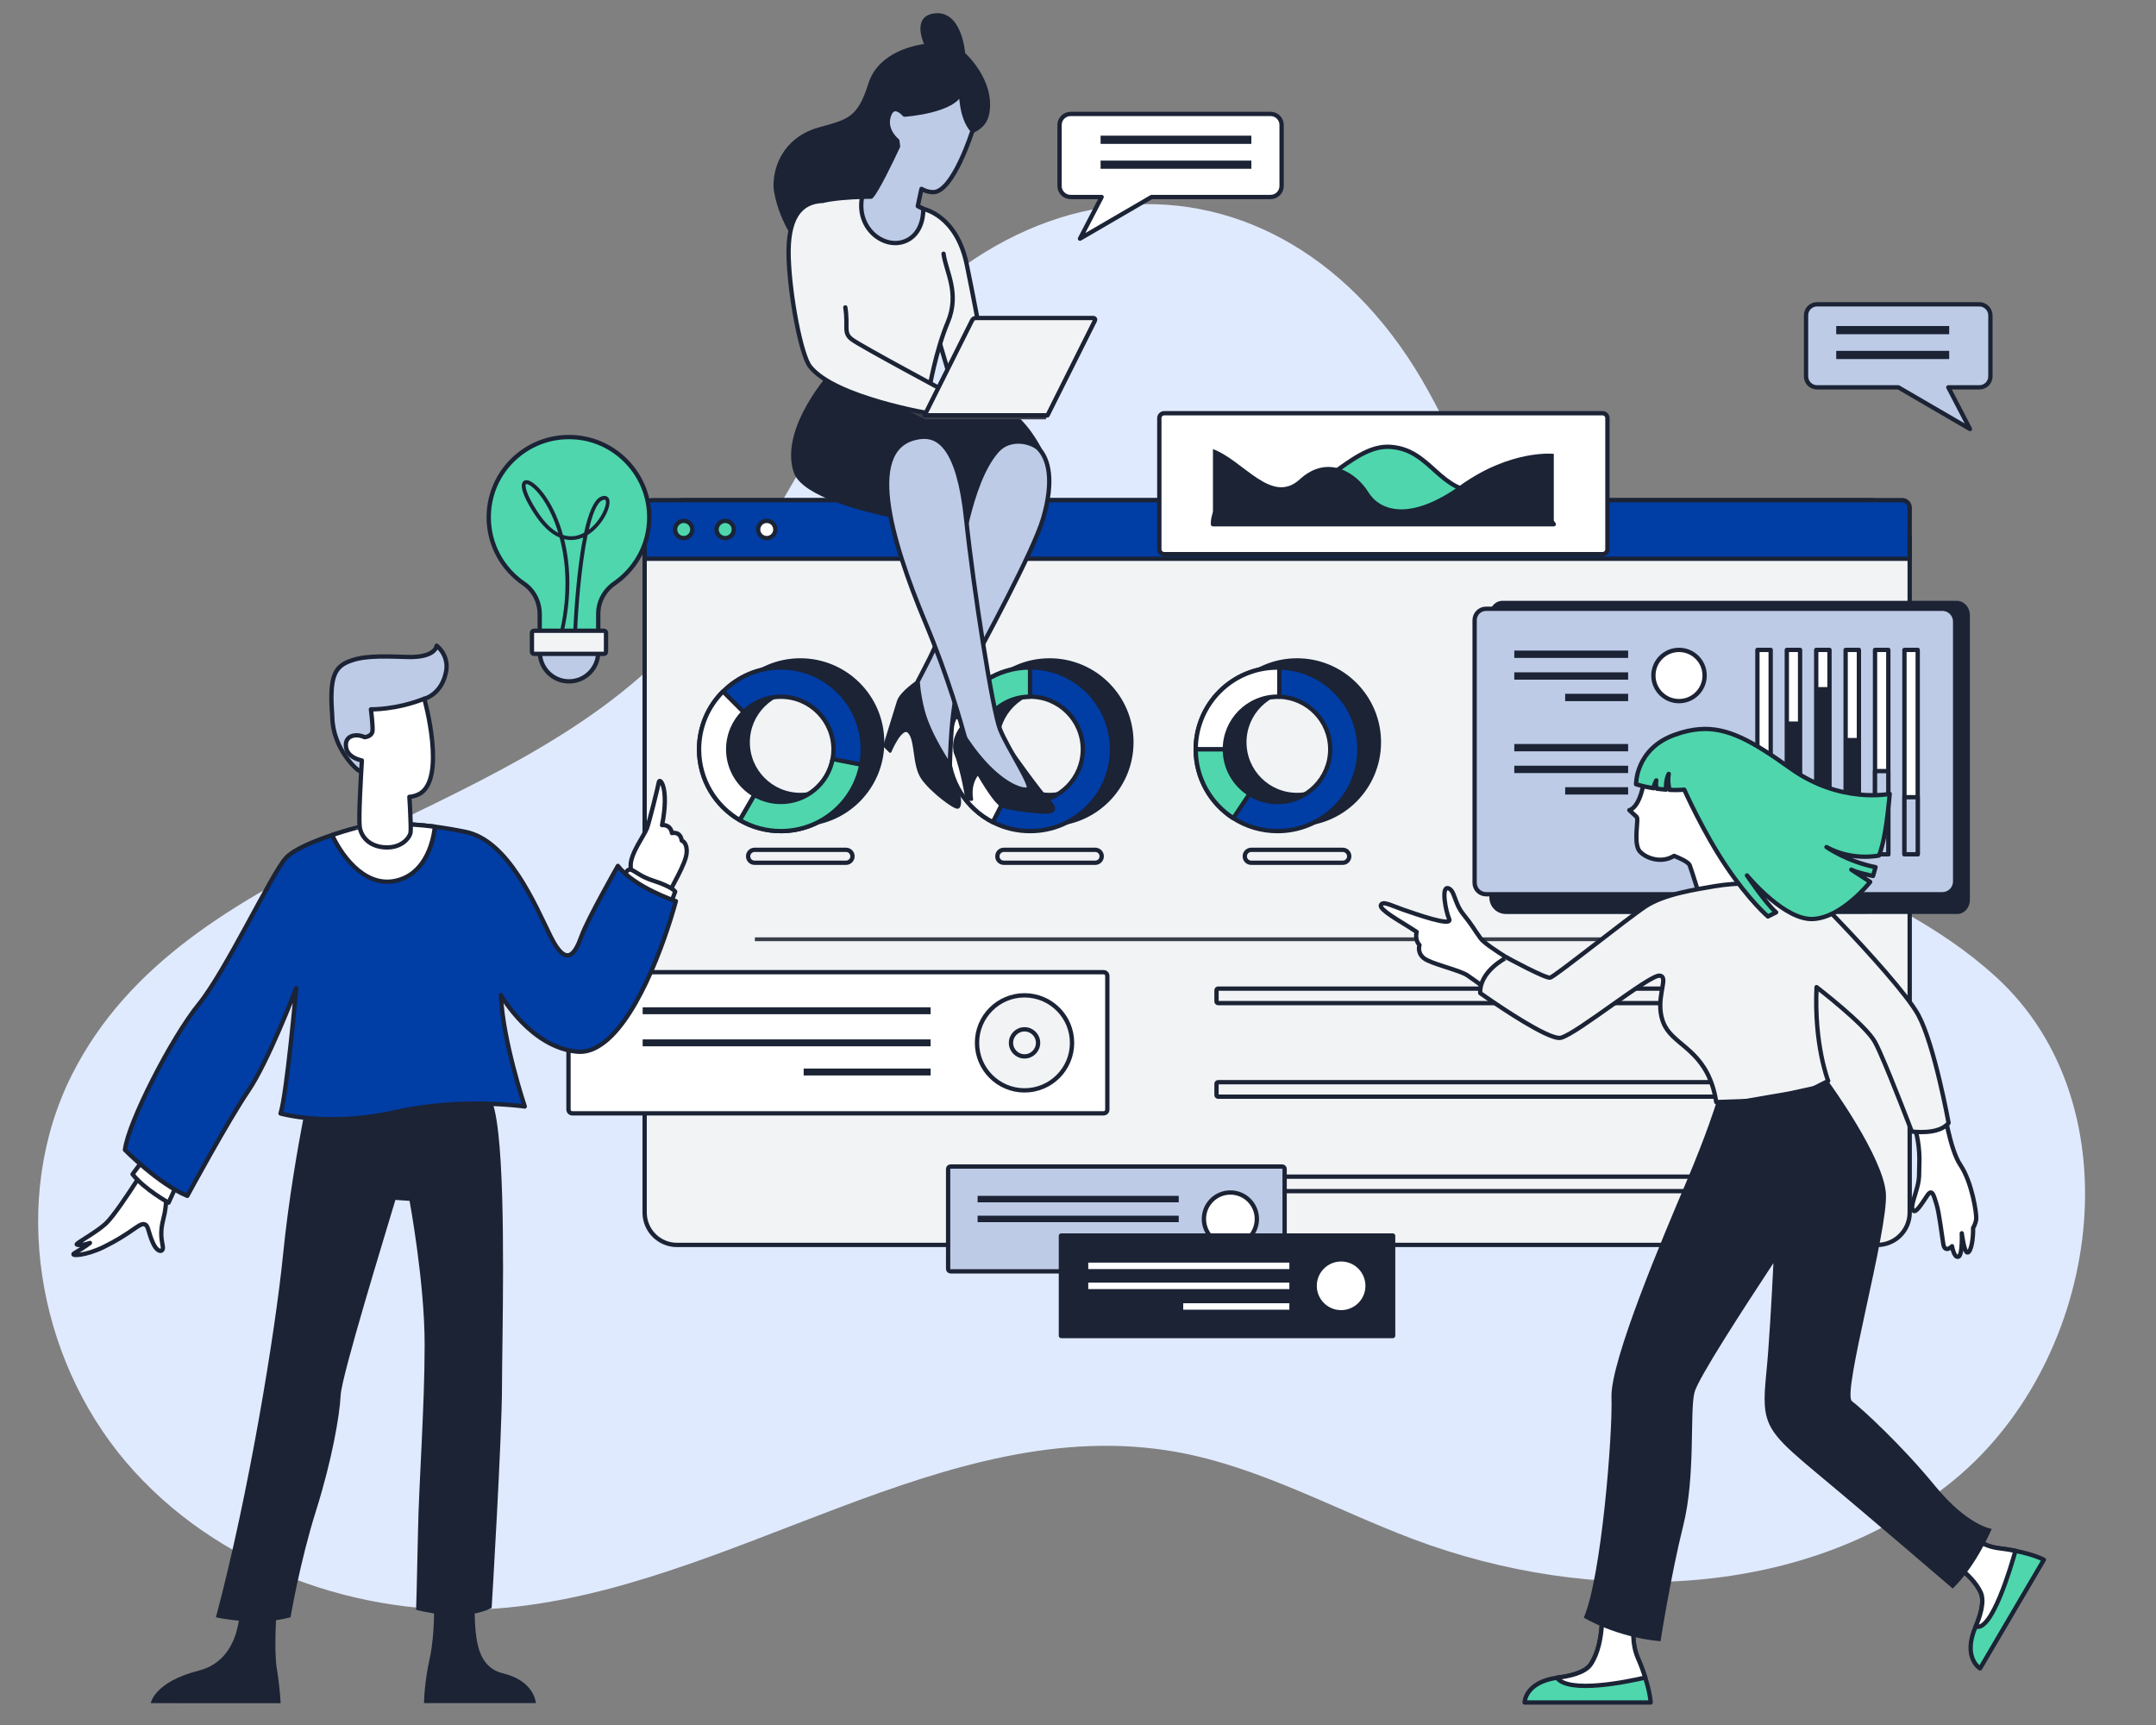 <?xml version="1.0" encoding="UTF-8"?> <svg xmlns="http://www.w3.org/2000/svg" xmlns:xlink="http://www.w3.org/1999/xlink" version="1.1" id="Layer_1" x="0px" y="0px" viewBox="0 0 2500 2000" style="enable-background:new 0 0 2500 2000;" xml:space="preserve"><rect x="0" y="0" width="2500" height="2000" fill="#808080" stroke="none"/> <style type="text/css"> .st0{fill:#E0EAFE;} .st1{fill:#FFFFFF;stroke:#1B2335;stroke-width:5;stroke-linecap:round;stroke-linejoin:round;stroke-miterlimit:10;} .st2{fill:#BECBE7;stroke:#1B2335;stroke-width:5;stroke-linecap:round;stroke-linejoin:round;stroke-miterlimit:10;} .st3{fill:#1B2335;} .st4{fill:#F1F3F5;stroke:#1B2335;stroke-width:5;stroke-linecap:round;stroke-linejoin:round;stroke-miterlimit:10;} .st5{fill:#1B2335;stroke:#1B2335;stroke-width:5;stroke-linecap:round;stroke-linejoin:round;stroke-miterlimit:10;} .st6{fill:#003DA5;stroke:#1B2335;stroke-width:5;stroke-linecap:round;stroke-linejoin:round;stroke-miterlimit:10;} .st7{fill:#4FD6AD;stroke:#1B2335;stroke-width:5;stroke-linecap:round;stroke-linejoin:round;stroke-miterlimit:10;} .st8{fill:#BECBE7;stroke:#1B2335;stroke-width:5;stroke-linecap:round;stroke-linejoin:round;stroke-miterlimit:10;} .st9{fill:#D6ECE0;} .st10{fill:#3A3E49;} .st11{fill:#D47C74;} .st12{fill:#1B2335;stroke:#1B2335;stroke-width:3;stroke-linecap:round;stroke-linejoin:round;stroke-miterlimit:10;} .st13{fill:#FFFFFF;} </style> <g id="Background"> </g> <g id="Illustration"> <path class="st0" d="M939,523.6c-42.2,81.5-95.8,157.8-158.8,224.6c-198.4,211.3-566.9,239.1-697,498.3 c-71.8,143-40.7,326.9,63,448.7s270.7,181.8,430.2,169.7c271.5-20.7,519.8-229.4,787.7-181.5c96.2,17.3,183.2,66.6,274.6,101.1 c206.5,77.8,458,71.4,628-69.3s210.9-433.4,48-582.3c-132.2-121-315.5-141.3-438.8-281.1c-105.5-119.8-144.5-261.9-219.3-397.7 C1486.6,144.6,1125.2,163.5,939,523.6z"></path> <g> <path class="st1" d="M120.2,1445.8c30.3-14.8,40.6-27.1,46.4-26.5c5.8,0.6,4.6,7.9,10.6,21.4c5.5,12.5,12.6,11.4,11.6,4.6 s-3.8-15.3,0.7-32.4c1.2-4.4,1.9-8.6,2.4-12.4c1.4-11,0.5-18.9,0.5-18.9c-22.2-22.9-30-18.4-30-18.4s-1.6,2.5-4.2,6.5 c-8.3,12.9-26.9,41.1-35.8,49.2c-11.6,10.6-35.4,23-33.3,24c4.5,2,15.2-1.8,15.2-1.8s-5.2,4.2-18.3,12.1 C80.8,1456.6,99.3,1456.1,120.2,1445.8z"></path> <ellipse class="st2" cx="659.8" cy="756.2" rx="33.8" ry="33.8"></ellipse> <path class="st3" d="M321,1864.1c0,0-3.8,47.1,0,70.6s4.4,40,4.4,40H174.8c0,0,3.8-24.6,55.8-37.8s47.6-78.3,47.6-78.3L321,1864.1 z"></path> <path class="st3" d="M503.2,1858.6c0,0,1.3,36.1-4.9,64c-6.6,29.6-6.6,52-6.6,52h129.7c0,0-1.4-25.7-38.2-34.5 s-31.3-56.9-33.5-85.9C547.6,1825.3,503.2,1858.6,503.2,1858.6z"></path> <path class="st4" d="M747.5,626.7v779.2c0,20.7,16.8,37.5,37.5,37.5h1391.9c20.7,0,37.5-16.8,37.5-37.5V626.7 c0-25.8-20.9-46.7-46.7-46.7H794.2C768.4,580,747.5,600.9,747.5,626.7z"></path> <g> <g> <path class="st5" d="M1409.1,860.6c0,52.4,42.5,94.9,94.9,94.9s94.9-42.5,94.9-94.9s-42.5-94.9-94.9-94.9 C1451.5,765.7,1409.1,808.2,1409.1,860.6z M1442.9,860.6c0-33.7,27.3-61.1,61.1-61.1c33.7,0,61.1,27.3,61.1,61.1 c0,33.7-27.3,61.1-61.1,61.1C1470.2,921.7,1442.9,894.3,1442.9,860.6z"></path> </g> <path class="st4" d="M1450.9,1000.3H1557c4.2,0,7.5-3.4,7.5-7.5l0,0c0-4.2-3.4-7.5-7.5-7.5h-106.1c-4.2,0-7.5,3.4-7.5,7.5l0,0 C1443.4,997,1446.7,1000.3,1450.9,1000.3z"></path> <g> <path class="st5" d="M1122.1,860.6c0,52.4,42.5,94.9,94.9,94.9s94.9-42.5,94.9-94.9s-42.5-94.9-94.9-94.9 C1164.6,765.7,1122.1,808.2,1122.1,860.6z M1155.9,860.6c0-33.7,27.3-61.1,61.1-61.1c33.7,0,61.1,27.3,61.1,61.1 c0,33.7-27.3,61.1-61.1,61.1C1183.3,921.7,1155.9,894.3,1155.9,860.6z"></path> </g> <path class="st4" d="M1164,1000.3h106c4.2,0,7.5-3.4,7.5-7.5l0,0c0-4.2-3.4-7.5-7.5-7.5h-106c-4.2,0-7.5,3.4-7.5,7.5l0,0 C1156.4,997,1159.8,1000.3,1164,1000.3z"></path> <g> <path class="st5" d="M833.1,860.6c0,52.4,42.5,94.9,94.9,94.9s94.9-42.5,94.9-94.9s-42.5-94.9-94.9-94.9 C875.6,765.7,833.1,808.2,833.1,860.6z M867,860.6c0-33.7,27.3-61.1,61.1-61.1c33.7,0,61.1,27.3,61.1,61.1 c0,33.7-27.3,61.1-61.1,61.1C894.3,921.7,867,894.3,867,860.6z"></path> </g> <g> <path class="st6" d="M1386.5,868.8c0,33.5,17.4,63,43.6,79.8c14.8,9.5,32.4,15,51.3,15c52.4,0,94.9-42.5,94.9-94.9 c0-51.7-41.4-93.8-92.8-94.8c-0.7,0-1.4,0-2.1,0C1428.9,773.9,1386.5,816.4,1386.5,868.8z M1420.3,868.8 c0-33.7,27.3-61.1,61.1-61.1c0.7,0,1.4,0,2.1,0.1c32.8,1.1,59,28,59,61c0,33.7-27.3,61.1-61.1,61.1c-11.9,0-23.1-3.4-32.5-9.4 C1431.7,909.7,1420.3,890.6,1420.3,868.8z"></path> </g> <g> <path class="st6" d="M1099.6,868.8c0,36.8,21,68.7,51.6,84.4c13,6.7,27.7,10.4,43.3,10.4c52.4,0,94.9-42.5,94.9-94.9 s-42.5-94.9-94.9-94.9c-37.5,0-69.9,21.7-85.3,53.3c-0.5,1-1,2.1-1.4,3.1C1102.5,842.1,1099.6,855.1,1099.6,868.8z M1133.4,868.8c0-8.8,1.9-17.2,5.3-24.8c1-2.4,2.3-4.7,3.6-6.9c10.7-17.6,30.1-29.4,52.2-29.4c33.7,0,61.1,27.3,61.1,61.1 c0,33.7-27.3,61.1-61.1,61.1c-10,0-19.5-2.4-27.9-6.7C1146.9,913,1133.4,892.5,1133.4,868.8z"></path> </g> <path class="st1" d="M1099.6,868.8c0,36.8,21,68.7,51.6,84.4l15.4-30.1c-19.7-10.1-33.2-30.6-33.2-54.3c0-11.6,3.2-22.4,8.8-31.7 l-33.1-9.9C1103,839.8,1099.6,853.9,1099.6,868.8z"></path> <g> <path class="st6" d="M810.6,868.8c0,35.1,19,65.7,47.3,82.1c14,8.1,30.2,12.7,47.6,12.7c46.3,0,84.9-33.2,93.2-77.1 c1.1-5.7,1.7-11.7,1.7-17.7c0-52.4-42.5-94.9-94.9-94.9c-26.2,0-49.9,10.6-67,27.8C821.2,818.8,810.6,842.6,810.6,868.8z M844.4,868.8c0-16.9,6.9-32.2,17.9-43.2c11.1-11,26.3-17.8,43.1-17.8c33.7,0,61.1,27.3,61.1,61.1c0,3.9-0.4,7.7-1.1,11.4 c-5.3,28.3-30.2,49.7-60,49.7c-11.1,0-21.6-3-30.6-8.2C856.6,911.1,844.4,891.4,844.4,868.8z"></path> </g> <path class="st4" d="M875,1000.3h106c4.2,0,7.5-3.4,7.5-7.5l0,0c0-4.2-3.4-7.5-7.5-7.5H875c-4.2,0-7.5,3.4-7.5,7.5l0,0 C867.5,997,870.8,1000.3,875,1000.3z"></path> <path class="st1" d="M1386.5,868.8h33.8c0-33.7,27.3-61.1,61.1-61.1c0.7,0,1.4,0,2.1,0.1V774c-0.7,0-1.4,0-2.1,0 C1428.9,773.9,1386.5,816.4,1386.5,868.8z"></path> <path class="st7" d="M1386.5,868.8c0,33.5,17.4,63,43.6,79.8l18.8-28.1c-17.2-10.8-28.6-29.9-28.6-51.7H1386.5z"></path> <path class="st7" d="M1107.7,830.3l30.9,13.7c1-2.4,2.3-4.7,3.6-6.9c10.7-17.6,30.1-29.4,52.2-29.4v-33.8 c-37.5,0-69.9,21.7-85.3,53.3C1108.6,828.3,1108.1,829.3,1107.7,830.3z"></path> <path class="st1" d="M810.6,868.8c0,35.1,19,65.7,47.3,82.1l17-29.3c-18.2-10.6-30.5-30.3-30.5-52.8c0-16.9,6.9-32.2,17.9-43.2 l-23.9-23.9C821.2,818.8,810.6,842.6,810.6,868.8z"></path> <path class="st7" d="M857.9,950.9c14,8.1,30.2,12.7,47.6,12.7c46.3,0,84.9-33.2,93.2-77.1l-33.2-6.4c-5.3,28.3-30.2,49.7-60,49.7 c-11.1,0-21.6-3-30.6-8.2L857.9,950.9z"></path> </g> <path class="st6" d="M2214.3,647.8H747.5v-59.2c0-4.8,3.9-8.7,8.7-8.7h1449.5c4.8,0,8.7,3.9,8.7,8.7L2214.3,647.8L2214.3,647.8z"></path> <g> <g> <path class="st1" d="M899.1,613.9c0,5.5-4.5,10-10,10s-10-4.5-10-10s4.5-10,10-10S899.1,608.3,899.1,613.9z"></path> </g> <g> <path class="st7" d="M850.9,613.9c0,5.5-4.5,10-10,10s-10-4.5-10-10s4.5-10,10-10C846.5,603.9,850.9,608.3,850.9,613.9z"></path> </g> <g> <path class="st7" d="M802.8,613.9c0,5.5-4.5,10-10,10s-10-4.5-10-10s4.5-10,10-10S802.8,608.3,802.8,613.9z"></path> </g> </g> <path class="st3" d="M2269.4,1059.7c8.2,0,14.8-7.3,14.8-16.3V713.3c0-9.2-6.8-16.7-15.2-16.7h-526.8c-8.4,0-15.2,7.5-15.2,16.7 v327.3c0,10.5,8.5,19.1,19.1,19.1H2269.4z"></path> <path class="st8" d="M2252.3,1036.8c8.2,0,14.8-6.6,14.8-14.8V720.6c0-8.2-6.6-14.8-14.8-14.8h-529.1c-7.4,0-13.3,6-13.3,13.3 v304.4c0,7.4,6,13.3,13.3,13.3H2252.3z"></path> <g> <g> <rect x="2037.8" y="753.5" class="st1" width="15.4" height="237"></rect> </g> <g> <rect x="2071.9" y="753.5" class="st1" width="15.4" height="237"></rect> </g> <g> <rect x="2106" y="753.5" class="st1" width="15.4" height="237"></rect> </g> <g> <rect x="2140.1" y="753.5" class="st1" width="15.4" height="237"></rect> </g> <g> <rect x="2174.2" y="753.5" class="st1" width="15.4" height="237"></rect> </g> <g> <rect x="2208.3" y="753.5" class="st1" width="15.4" height="237"></rect> </g> </g> <g> <rect x="2037.8" y="916.3" class="st3" width="15.4" height="74.2"></rect> </g> <g> <rect x="2071.9" y="836.5" class="st3" width="15.4" height="154"></rect> </g> <g> <rect x="2106" y="796.6" class="st3" width="15.4" height="193.9"></rect> </g> <g> <rect x="2140.1" y="855.6" class="st3" width="15.4" height="134.9"></rect> </g> <g> <rect x="2174.2" y="894" class="st8" width="15.4" height="96.5"></rect> </g> <g> <rect x="2208.3" y="924.3" class="st8" width="15.4" height="66.2"></rect> </g> <circle class="st1" cx="1946.9" cy="783.2" r="29.7"></circle> <g> <rect x="1755.9" y="754.3" class="st3" width="132" height="8.5"></rect> <rect x="1755.9" y="779.5" class="st3" width="132" height="8.5"></rect> <rect x="1814.9" y="804.4" class="st3" width="73" height="8.5"></rect> </g> <path class="st1" d="M1917.1,891.5c0,16.4,13.3,29.7,29.7,29.7c16.4,0,29.7-13.3,29.7-29.7s-13.3-29.7-29.7-29.7 S1917.1,875.1,1917.1,891.5z"></path> <g> <rect x="1755.9" y="862.6" class="st3" width="132" height="8.5"></rect> <rect x="1755.9" y="887.8" class="st3" width="132" height="8.5"></rect> <rect x="1814.9" y="912.7" class="st3" width="73" height="8.5"></rect> </g> <path class="st7" d="M566.7,599.7c0,32,16.2,60.3,40.8,77c11.6,7.9,18.3,21.3,18.3,35.4v33.3h67.9v-33.8 c0-14.1,7.2-27.2,18.9-35.2c13.3-9.2,24.1-21.8,31.2-36.5c6.9-14.4,10.2-30.9,8.7-48.3c-3.9-45.1-40.5-81.3-85.6-84.6 c-24.1-1.8-46.5,5.6-64,19.1C580.9,543,566.7,569.7,566.7,599.7z"></path> <path class="st4" d="M619.2,758.1h81.1c1.3,0,2.4-1.1,2.4-2.4v-22c0-1.3-1.1-2.4-2.4-2.4h-81.1c-1.3,0-2.4,1.1-2.4,2.4v22 C616.8,757,617.9,758.1,619.2,758.1z"></path> <path class="st1" d="M663.5,1290.8h616.2c2.4,0,4.3-1.9,4.3-4.3v-155c0-2.4-1.9-4.3-4.3-4.3H663.5c-2.4,0-4.3,1.9-4.3,4.3v155 C659.3,1288.9,661.2,1290.8,663.5,1290.8z"></path> <circle class="st9" cx="1188" cy="1209.1" r="55.1"></circle> <circle class="st4" cx="1188" cy="1209.1" r="55.1"></circle> <circle class="st4" cx="1188" cy="1209.1" r="15.7"></circle> <rect x="745.2" y="1205.1" class="st3" width="333.9" height="8"></rect> <rect x="931.9" y="1238.9" class="st3" width="147.2" height="8"></rect> <rect x="745.2" y="1167.9" class="st3" width="333.9" height="8"></rect> <rect x="875.3" y="1086.8" class="st10" width="1235.6" height="4.4"></rect> <g> <g> <circle class="st3" cx="2072.2" cy="1372.6" r="27"></circle> </g> <g> <circle class="st3" cx="2072.2" cy="1263.1" r="27"></circle> </g> <g> <circle class="st3" cx="2072.2" cy="1153.6" r="27"></circle> </g> </g> <rect x="2070" y="1192.5" class="st10" width="4.4" height="31.7"></rect> <rect x="2070" y="1304.7" class="st10" width="4.4" height="31.7"></rect> <path class="st1" d="M732.7,1038.1c0,0-1.1-20.5-1.4-34.5c-0.3-14,15.7-34.9,18.8-43.1c3-8.2,12.9-48.3,13.9-53.8s12.3,6.6,3.7,50 c0,0,9.5-1.6,11.5,9.2c0,0,9.7-2.6,11.3,8.7c0,0,6.9,2,5.6,15c-1.2,12.4-17.5,38.6-23,51.2c-5.5,12.7-6.6,18.8-6.6,18.8 S743.1,1053.7,732.7,1038.1z"></path> <path class="st3" d="M250.4,1875.1c0,0,46,10.9,86.5,0c0,0,10.9-64.6,29.6-123.7c18.6-59.1,27.4-110.6,28.5-133.6 s51.5-186.1,63.5-226.6l16.4,1.1c0,0,17.5,94.1,17.5,166.4s-6.6,159.8-7.7,216.8c-1.1,56.9-2.2,90.9-2.2,90.9s53.6,15.3,87.6-2.2 c0,0,12-197.1,12-258.4c0-48,4.7-211.8-4.3-291.9c-2.5-22.3-6-38.1-11-43.1c-20.8-20.8-176.5,1.4-206.3,5.8 c-3.2,0.5-4.9,0.8-4.9,0.8s-0.5,2.6-1.5,7.4c-0.6,3.1-1.4,7-2.3,11.8c-5.9,30.8-17.3,94.5-23.6,158.2 C319.3,1543.3,288.7,1731.6,250.4,1875.1z"></path> <path class="st8" d="M385.3,831.2c0.6,37.2,29.3,62.9,32,62.7c2.7-0.3,8.2-11.2,8.2-11.2l17.7-19.2l32.4-35.2l16.4-18.1 c0,0,20.7-5,25.4-32.4c2.1-12.4-3.4-22.9-11.1-29.2c0,0-0.6,14.3-34.7,13.1s-53-1.1-69.2,6.1S382.1,789.6,385.3,831.2z"></path> <path class="st1" d="M776.9,1049.9l6-16.1c0,0-2.7-5.5-26.5-13.1c-23.8-7.7-26.3-22.2-33.1-3 C716.4,1036.7,776.9,1049.9,776.9,1049.9z"></path> <path class="st1" d="M204.4,1374.9l-8.9,19.5c0,0-27.9-15.3-41.8-33l13.7-18.4L204.4,1374.9z"></path> <path class="st6" d="M144.9,1333.2c0,0,38.7,39.4,72.3,53.3c0,0,47.4-87.6,70.8-121.9c22.6-33.2,53.5-113.7,55.4-118.7 c0.1-0.2,0.1-0.2,0.1-0.2s-10.9,122.6-18.2,145.3c0,0,55.5,16,132.8-1.5c77.4-17.5,150.4-6.6,150.4-6.6s-25.6-76.6-27.7-129.2l0,0 c1.1,1.8,35.1,60.6,88.3,65.6c8.3,0.8,16.5-1.4,24.3-6c42.8-24.7,76.7-118.5,90.3-168.5c0,0-48.2-16-67.2-40.9 c0,0-35,61.3-42.3,81.7c-7.3,20.4-17.5,37.2-35.8,0s-48.9-110.9-98.5-121.1c-12.2-2.5-24.1-4.5-35.4-6 c-34.7-4.4-64.7-4.1-87.2,0.1c0,0-14.6,3.7-32,9.5c-20.6,6.9-45,16.7-54.1,27c-16.8,19-69.3,130.6-100.7,169.3 C198.9,1203.2,148.5,1301.8,144.9,1333.2z"></path> <path class="st1" d="M385.1,968.2c13.3,28.4,42,64,79.1,51.5c30.7-10.3,38.3-45.4,40.1-61.2c-34.7-4.4-64.7-4.1-87.2,0.1 C417.1,958.7,402.5,962.4,385.1,968.2z"></path> <path class="st11" d="M424.1,876.5c0.4,1.9,0.8,3.9,1.4,6.2c16.3,60.9,44.9,56.4,50,55.2c-0.6-12.2-1.3-23.7-1.3-23.7l-22.9-27.6 L424.1,876.5z"></path> <path class="st1" d="M492,810.1c-33.1,13.1-61.9,12.3-61.9,12.3s2.2,17,1.9,24.4c-0.3,7.4-9.3,7.9-9.3,7.9 c-9.6-4.7-24.1-2.2-21.3,12.3c1.8,9.5,11.7,13.3,18.2,14.7c-1.1,18.2-3.9,67.2-2.5,77c1.7,12,11.9,23.3,30.5,23.8 c17.3,0.5,26.3-9.9,28.2-16.1c0.2-0.5,0.2-0.9,0.3-1.4c0.4-3,0-15.4-0.6-27.2c-0.2-3.1-0.3-6.2-0.5-9c-0.1-1.7-0.2-3.4-0.3-4.9 c3.5-0.2,7-1.2,10.7-2.9C518.6,904.8,492,810.1,492,810.1z"></path> <path class="st3" d="M649.6,730.8c9.5-42.7,6.9-79.3-0.7-107.5c-9.3-3.9-19.6-12.4-30.1-28.7c-7-10.9-17.9-30.1-12.2-36.3 c1.1-1.2,3.7-2.8,8.6-0.2c11.1,5.8,28,27.6,37.6,62.1c9.5,3.2,17.9,1.1,24.4-2.5c0,0,0.1,0,0.1-0.1c4.8-21.7,11.2-38.6,19.9-41.9 c6.1-2.3,8.3,1.4,8.9,2.5c3.7,8.1-7.1,31.3-24.8,42.2c-7.4,35.9-11.1,86.2-12.1,111l-4.4-0.2c0.4-9.5,3-65.8,11.4-108.1 c-5.7,2.5-13.4,4.2-22.1,2c7.1,28.3,9.2,64.4-0.3,106.7L649.6,730.8z M609.9,561.3c-1.1,1.2-1.1,9.5,12.7,31 c8.7,13.5,17,21.4,24.8,25.6c-9.3-31-24.4-50.7-34.1-55.8c-1.2-0.6-2.2-0.9-2.8-0.9C610.2,561.1,610,561.2,609.9,561.3z M698.9,579.8c-6.6,2.5-11.9,16-16.1,34.4c14.2-10.8,21.7-29.3,19.5-34.1c-0.1-0.2-0.3-0.7-1.3-0.7 C700.5,579.3,699.8,579.5,698.9,579.8z"></path> <g> <path class="st1" d="M1350,642.5h508.2c3.2,0,5.7-2.6,5.7-5.7v-152c0-3.2-2.6-5.7-5.7-5.7H1350c-3.2,0-5.7,2.6-5.7,5.7v152 C1344.3,639.9,1346.8,642.5,1350,642.5z"></path> <path class="st7" d="M1801.7,607.8h-395.2c0,0-2.2-44.9,59.1-32.8c61.3,12,98.5-60.2,146.7-56.9s55.8,54.7,108.4,52.5 C1773.3,568.4,1801.7,607.8,1801.7,607.8z"></path> <path class="st3" d="M1801.7,607.8v-81.6c0,0-49.3-5.6-108.4,36.6c-59.1,42.2-93.6,29.1-106.7,7.7s-46.5-44.9-79.4-14.8 c-32.8,30.1-65.2-21.9-100.7-35v87L1801.7,607.8L1801.7,607.8z"></path> </g> <path class="st4" d="M1069.9,330.3l4.2,14.4l27.5,93.2l5.3,18l48.3-11.7l-15-38.7c0,0-11.8-63.5-19.3-99.3 c-12-57.3-50.5-64-50.5-64L1069.9,330.3z"></path> <path class="st12" d="M899.2,222.7c3.3,18.2,10.3,34,17.3,46.1c3.8,6.7,7.7,12.2,10.8,16.5c4.5,6,7.7,9.3,7.7,9.3l40.4-5.8l55-7.9 l10.5-1.5c0,0,0.4,1,0.9,2.2c1.6,3.5,4.7,9.2,4.9-1c0-3-0.2-7.5-0.8-13.8c-0.6-6.1-1.6-14-3-24c-0.6-4.2-1-8.3-1.3-12.2 c-1.3-16.6,0.1-29.8,2.6-40.3c0.3-1.4,0.7-2.7,1.1-3.9c0.4-1.5,0.9-2.9,1.4-4.3c2-5.8,4.4-10.5,6.7-14.2c3.6-5.8,7.1-9.3,9.1-11.1 c0.6-0.5,1.1-0.9,1.4-1.1c0.2-0.2,0.4-0.3,0.4-0.3s8.5,1.7,19.9,2.5c2.6,0.2,5.4,0.3,8.3,0.4h0.5c0.6,0,1.3,0,1.9,0 c1.9,0,3.8,0,5.7-0.1c0.6,0,1.2-0.1,1.9-0.1c0.2,0,0.3,0,0.4,0c3.4-0.2,6.8-0.6,10.1-1.1c5-0.8,9.8-2.1,14.2-3.9 c0.2-0.1,0.4-0.2,0.6-0.3c0.1-0.1,0.3-0.1,0.4-0.2c0.6-0.3,1.1-0.5,1.7-0.8c7.8-4,13.8-10.2,15.6-19.6c7.7-38.3-27.8-70-27.8-70 s-3.5-51-35.9-44.9c-23.4,4.4-8.1,35-8.1,35s-30.7,2.6-50.9,21.9c-6.2,6-11.4,13.5-14.4,23c-12.7,40.5-24.3,42.5-58.7,52 c-35.4,9.8-49.4,38-51,60.3C898.2,214.2,898.4,218.7,899.2,222.7z"></path> <path class="st12" d="M1170.7,868c0,0,35.8,50.6,46,60.8s3.6,13.2-3,13.2s-44.5-3-52.5-7.9s-20.3-25.7-26.9-36.7 c-6.6-10.9-23.4-10.9-27-26.3c-3.6-15.3,8.3-28.8,8.3-28.8L1170.7,868z"></path> <path class="st12" d="M921.7,546.9c1.3,4,3.9,7.8,7.6,11.4c22.5,22.1,84.1,36.5,117.6,42.9c13.5,2.6,22.4,3.9,22.4,3.9l116.7,3.3 l26.6-75c0,0-18.7-45.4-48.4-59.7c-29.7-14.2-198.3-43.8-198.3-43.8S905,495.6,921.7,546.9z"></path> <path class="st12" d="M1064.1,790.1c0,0-19.3,12.7-22.6,23.1c-3.3,10.4-15.9,51.5-15.9,51.5l6.6,6.6c0,0,13.1-31.7,21.9-22.4 s4.9,37.8,15.3,53.1s38.2,35.9,41.5,34.1s3.1-14.4-4.4-28.6c-7.5-14.2-7-39.4-7-39.4L1064.1,790.1z"></path> <path class="st8" d="M1064.1,790.1c0,0,0.5,13.8,5.6,33.7c7.4,29,31.7,64.2,31.7,64.2s0.4-19.9,2-41.1c0.1-1.5,0.2-3,0.4-4.5 c0.5-6.2,1.1-12.3,1.9-18c1.3-10.3,3-19.1,5.3-23.7c0-0.1,0.1-0.2,0.1-0.2c1.1-2.3,3.6-6.9,7.1-13.3 c21.3-39.7,80-147.6,91.3-185.9c13.1-44.5,6.3-69.2-5-81.1c-7.2-7.5-32.8-15-48.3,2.3c-0.4,0.4-0.8,0.9-1.1,1.3 c-31,36.3-42.6,122.4-47.9,159c-0.2,1.4-0.4,2.7-0.6,3.9c-2.5,16.7-12.5,41.6-22.2,62.9l0,0c-2.1,4.5-4.1,8.9-6.1,13 C1070.4,778.4,1064.1,790.1,1064.1,790.1z"></path> <path class="st8" d="M1067.8,506.6c20.7-2.3,43.8,12,52.5,95.2c8.8,83.2,30.7,222.2,39.4,244.1c8.8,21.9,38.3,65.7,32.8,69 c-5.4,3.2-36.5-4.2-72.1-57.2c-0.8-1.3-1.5-2.6-1.9-4.1c-3.1-11.6-18.7-67.9-45.4-131.7C1032.7,624.8,999.9,514.3,1067.8,506.6z"></path> <path class="st12" d="M1126.9,927h-6c0,0-4.4-31.2-13.7-55.8l31.7,21.1C1138.9,892.2,1123,902.1,1126.9,927z"></path> <path class="st4" d="M1070.5,242.2L1070.5,242.2c-23.6-12.6-41.9-14.2-41.9-14.2s-13-0.3-29,0.2c-15.4,0.5-33.6,1.8-45.7,4.7 c-24.6,6-32.8,58-22.4,89.8c10.4,31.7,33.4,75.5,34.5,107.3c1.1,31.7,111.5,21.3,111.5,21.3s7.3-43.8,21.5-77.7 s-2.2-58.6-4.9-79.4"></path> <polygon class="st10" points="1020.5,460.6 1020.5,451.3 1160.2,460.6 1214.8,481.4 1212.6,486.2 1072.9,486.2 "></polygon> <path class="st4" d="M953.9,232.9C927,234,913,253.7,914.5,299c1.5,45.2,14.5,113,24.8,126c28.8,36.5,141.3,54.9,141.3,54.9 l17.5-25.1c0,0-99-53-109.9-61s-4.4-14.1-8-37.4"></path> <path class="st4" d="M1131.5,368.7H1268c1.4,0,2.4,1.5,1.7,2.8l-55,110h-142.6l55.1-110.1C1128,369.7,1129.7,368.7,1131.5,368.7z"></path> <path class="st11" d="M1042.9,178.3c0,0,0,0.4,0.1,1.2c0.4,6.9,3.4,41.4,22.9,50.9c1.7-8.3,3.4-16.6,6.2-22.9L1042.9,178.3z"></path> <path class="st8" d="M1114.5,105.9c-6.6,23-65.7,27-65.7,27s-12.8-15.3-18.2,1.5c-5.5,16.8,9.9,28.8,9.9,28.8 c0.2,2.2,0.5,4.4,0.8,6.5c-7.7,16.5-24.4,51.3-31.1,58.2c0,0,0,0-0.1,0.1c-3.2,0-6.8,0.1-10.4,0.2c-7,35.5,23.4,59.6,47.3,52.3 c25.1-7.7,23.6-38.3,23.6-38.3l0,0c-2.2-1.2-4.3-2.2-6.4-3.2c0.6-2.8,1.2-5.7,1.8-8.5c0.8-3.9,1.6-7.8,2.5-11.5 c4.1,2.3,8.5,3.7,13.2,3.8c23.4,0.7,46-71.5,46-71.5C1113.7,135.8,1114.5,105.9,1114.5,105.9z"></path> <g> <path class="st1" d="M1241.4,132.1h231.9c7.1,0,12.8,5.7,12.8,12.8v70.7c0,7.1-5.7,12.8-12.8,12.8h-138l-83,48.3l25.1-48.3h-36 c-7.1,0-12.8-5.7-12.8-12.8v-70.7C1228.6,137.9,1234.3,132.1,1241.4,132.1z"></path> <rect x="1276.2" y="157.3" class="st3" width="174.8" height="9.5"></rect> <rect x="1276.2" y="186.2" class="st3" width="174.8" height="9.5"></rect> </g> <g> <path class="st8" d="M2295.1,352.8H2107c-7.1,0-12.8,5.7-12.8,12.8v70.7c0,7.1,5.7,12.8,12.8,12.8h94.3l83,48.3l-25.1-48.3h36 c7.1,0,12.8-5.7,12.8-12.8v-70.7C2307.9,358.5,2302.1,352.8,2295.1,352.8z"></path> <rect x="2129.2" y="378" class="st3" width="131" height="9.5"></rect> <rect x="2129.2" y="406.8" class="st3" width="131" height="9.5"></rect> </g> <path class="st4" d="M1412.5,1163h588.3c1.1,0,1.9-0.9,1.9-1.9v-13c0-1.1-0.9-1.9-1.9-1.9h-588.3c-1.1,0-1.9,0.9-1.9,1.9v13 C1410.6,1162.1,1411.4,1163,1412.5,1163z"></path> <path class="st4" d="M1412.5,1271.5h588.3c1.1,0,1.9-0.9,1.9-1.9v-13c0-1.1-0.9-1.9-1.9-1.9h-588.3c-1.1,0-1.9,0.9-1.9,1.9v13 C1410.6,1270.7,1411.4,1271.5,1412.5,1271.5z"></path> <path class="st4" d="M1412.5,1381h588.3c1.1,0,1.9-0.9,1.9-1.9v-13c0-1.1-0.9-1.9-1.9-1.9h-588.3c-1.1,0-1.9,0.9-1.9,1.9v13 C1410.6,1380.1,1411.4,1381,1412.5,1381z"></path> <g> <path class="st8" d="M1102.2,1474h384.6c1.5,0,2.8-1.2,2.8-2.8v-115.9c0-1.5-1.2-2.8-2.8-2.8h-384.6c-1.5,0-2.8,1.2-2.8,2.8 v115.9C1099.4,1472.7,1100.6,1474,1102.2,1474z"></path> <circle class="st1" cx="1426.7" cy="1413.3" r="30.7"></circle> <rect x="1133.6" y="1409.5" class="st3" width="233.2" height="7.5"></rect> <rect x="1243.7" y="1433.4" class="st3" width="123.1" height="7.5"></rect> <rect x="1133.6" y="1386.5" class="st3" width="233.2" height="7.5"></rect> </g> <g> <path class="st3" d="M1230.5,1551.5h384.6c1.5,0,2.8-1.2,2.8-2.8v-115.9c0-1.5-1.2-2.8-2.8-2.8h-384.6c-1.5,0-2.8,1.2-2.8,2.8 v115.9C1227.7,1550.3,1228.9,1551.5,1230.5,1551.5z"></path> <path class="st1" d="M1524.4,1490.8c0,16.9,13.7,30.7,30.7,30.7c16.9,0,30.7-13.7,30.7-30.7c0-16.9-13.7-30.7-30.7-30.7 C1538.1,1460.1,1524.4,1473.9,1524.4,1490.8z"></path> <rect x="1261.9" y="1487.1" class="st13" width="233.2" height="7.5"></rect> <rect x="1372" y="1511" class="st13" width="123.1" height="7.5"></rect> <rect x="1261.9" y="1463.9" class="st13" width="233.2" height="7.5"></rect> </g> <g> <path class="st7" d="M2240.1,1798.2c0,0,2.2,1,5.8,2.9c12.2,6.4,40.1,23,50.6,44.8c5.4,11.2-1.2,29.5-5.6,39.8 c-15.7,36.5,5.1,48.7,5.1,48.7l74-126c0,0-10.5-5.8-33-10.3c-5.5-1.1-11.8-2.2-18.8-3c-35.5-4.3-57.7-39-57.7-39l-17.5,36.4 L2240.1,1798.2z"></path> <path class="st1" d="M2242.9,1792.5c1,2.7,2,5.6,3.1,8.6c12.2,6.4,40.1,23,50.6,44.8c5.4,11.2-1.2,29.5-5.6,39.8 c18.5,7.1,41.1-70,46-87.6c-5.5-1.1-11.8-2.2-18.8-3c-35.5-4.3-57.7-39-57.7-39L2242.9,1792.5z"></path> <path class="st7" d="M1767.9,1973.9H1914c0,0-0.3-10.2-6.3-28.9c-2.1-6.5-4.8-14-8.5-22.5c-14.2-32.8,4.4-69.5,4.4-69.5 l-46.5,3.8c0,0,4.9,46.8-12.6,72.8c-6.9,10.3-26,13.9-37.2,15.3c-0.7,0.1-1.4,0.2-2,0.3 C1767.9,1950.7,1767.9,1973.9,1767.9,1973.9z"></path> <path class="st1" d="M1805.3,1945.2c13.8,18.7,81.5,4.7,102.5-0.2c-2.1-6.5-4.8-14-8.5-22.5c-14.2-32.8,4.4-69.5,4.4-69.5 l-46.5,3.8c0,0,4.9,46.8-12.6,72.8c-6.9,10.3-26,13.9-37.2,15.3C1806.6,1945,1805.9,1945.1,1805.3,1945.2z"></path> <path class="st1" d="M2007.6,948.3l-42.6-9.5l10-61.8l-68.5,27.6c0,0-4,30.7-17.2,34.7c0,0,6.2,5.8,8.6,8s-3.5,26.6,2,37.6 c3.8,7.5,24,18.1,41.3,7.4c7.2,2.9,16.8,7.3,18.1,10.9c2.2,5.8,11.7,36.5,11.7,36.5l73-5.2L2007.6,948.3z"></path> <path class="st1" d="M2209.4,1279.8c0,0,18.2,30.4,16.1,71.4c-0.5,9.9,1,14.4-3.6,29.7c-4.6,15.1-6.1,19.9-3.2,22.8 c2.9,2.9,9-7.1,16.3-17.9c5.8-8.6,7.7,1.8,10.6,10.9c2.9,9.1,5.8,33.6,7.7,45.3c1.8,11.7,10.2,2.9,10.2,2.9s2.2,13.7,7.3,12.2 s4-27.2,4-27.2s2.8,23,6.8,22.3s6.7-16.1,6.3-28.5c0,0,2.9-4.4,3.6-10.2c0.7-5.8-4.7-42.7-18.4-62.9 c-12.2-18.1-19.2-66.2-19.2-66.2L2209.4,1279.8z"></path> <path class="st1" d="M1633.6,1074.6c9.1,5.9,9.1,5.9,9.1,5.9s-2.6,9,3.3,15.2c0,0-3.2,8.6,5,15.2c8.1,6.6,40.5,13.5,50.3,19.8 c2,1.3,5.8,4,10.7,7.5c6.7,4.9,15.2,11.3,23.4,17.4c14.8,11.2,28.7,21.8,28.7,21.8l26.6-41.5c0,0-21.7-12-41.7-24.5 c-14.8-9.2-28.7-18.6-32.2-23.5c-8.3-11.5-9.3-14.6-20.1-28c-10.8-13.4-9.6-27.9-17.6-30.1c-8.1-2.1-2.8,26.4,1.3,35.8 c4.1,9.4-39-6-53.6-11c-14.6-5.1-23.6-10.4-25.6-5.1C1599.2,1054.7,1624.5,1068.7,1633.6,1074.6z"></path> <path class="st4" d="M1716.4,1151.4c0,0,46,32.8,74.4,46.3c8.6,4.1,15.6,6.4,19.2,5.5c18.8-4.8,102.4-73.1,114.4-72 c1.1,0.1,1.9,0.4,2.6,0.9c6,4.7-7,26.6,0.7,50.7l0,0c0.3,1,0.7,2,1.1,3c1.2,3,2.7,5.6,4.4,8.1c14.8,20.9,48.1,28.6,56.9,83.9 l11.8-0.4l31.2-1.1l44.2-1.5l42.6-21.5c0,0-16.6-41.8-13.5-108.8c0,0,56.8,43.5,67.7,63.6c1.6,3,3.8,7.5,6.2,12.9 c0,0.1,0,0.1,0,0.1c13.6,30.5,36.5,90.8,36.5,90.8s31.7,4.5,42.7-10c0,0-16.4-90.4-35-124.9c-12.3-22.9-58.5-73.8-91.5-108.4 c-9.1-9.6-17.2-17.9-23.3-24.1c-5.1-5.2-8.8-8.8-10.6-10.3c-4.8-4.3-19-7.4-36.6-9c-9.2-0.8-19.2-1.2-29.4-1.2 c-15.7,0.1-31.7,1.2-45,3.5c-20.5,3.6-58.1,8.9-80,23.4s-105.1,81.4-110.6,82.6c-5.5,1.1-50.4-23.4-50.4-23.4 S1715.3,1125.8,1716.4,1151.4z"></path> <path class="st7" d="M1897.1,909.3c7.2,2.1,14.1,3.6,20.4,4.6c0.3-4.4,2.8-8.6,3.1-9.1c-0.9,3.7-0.1,7.6,0.6,9.6 c3.8,0.5,7.4,0.9,10.7,1.1c-0.7-12.1,3.1-18.3,3.1-18.3c-1.3,7.8-0.2,14.3,1,18.6c10.5,0.5,17-0.3,17-0.3s21.5,48.5,48.5,88.7 c27,40.2,48.5,58.4,48.5,58.4l9.5-4.8c-11.1-9.4-31.9-40-33.8-42.8c3.1,3.7,44.2,52.3,76.8,50.5c33.9-1.8,66.1-43,66.1-43 l-21.9-14.2c6.6,3.6,25.2,7.3,25.2,7.3l2.9-10.2c-32.2-6.4-55.4-22.3-56.9-23.3c30.3,16.7,60.9,9.8,60.9,9.8 c5.1-12.4,8.4-34.3,10.3-50.6c1.4-12,2.1-20.9,2.1-20.9s-57.1,12-115.1-29.6c-45.1-32.3-73.5-47.8-105.3-45.4 c-9.2,0.7-18.6,2.8-28.8,6.5C1896.3,868.2,1897.1,909.3,1897.1,909.3z"></path> <path class="st3" d="M2243.7,1722.7c-37.9-46.4-84.6-89.4-96.3-98.2c-11.7-8.8,42.3-198.5,39.4-240.8 c-2.9-42.3-65.7-128.5-65.7-128.5l-46.7,10.2l0,0l-84.7,14.6c0,0-10.2,33.6-35,92s-87.6,205.8-86.1,248.1 c1.5,42.3-11.7,208.7-32.1,255.4c0,0,36.5,22.6,89,27.4c0,0,11.7-75.6,26.3-134c14.6-58.4,7.3-132.8,13.1-154.7 c4.4-16.4,55.7-95.4,91.5-149.8c-2.2,44.4-5.2,97.7-8.3,127.9c-1.5,15.3-2.4,27.1-1.7,37.1c1.9,28.1,15.9,41.6,59.9,78.3 c59.7,49.6,158,134.1,158,134.1c27.7-27,45.2-69.2,45.2-69.2S2281.7,1769.1,2243.7,1722.7z"></path> </g> </g> </g> </svg> 